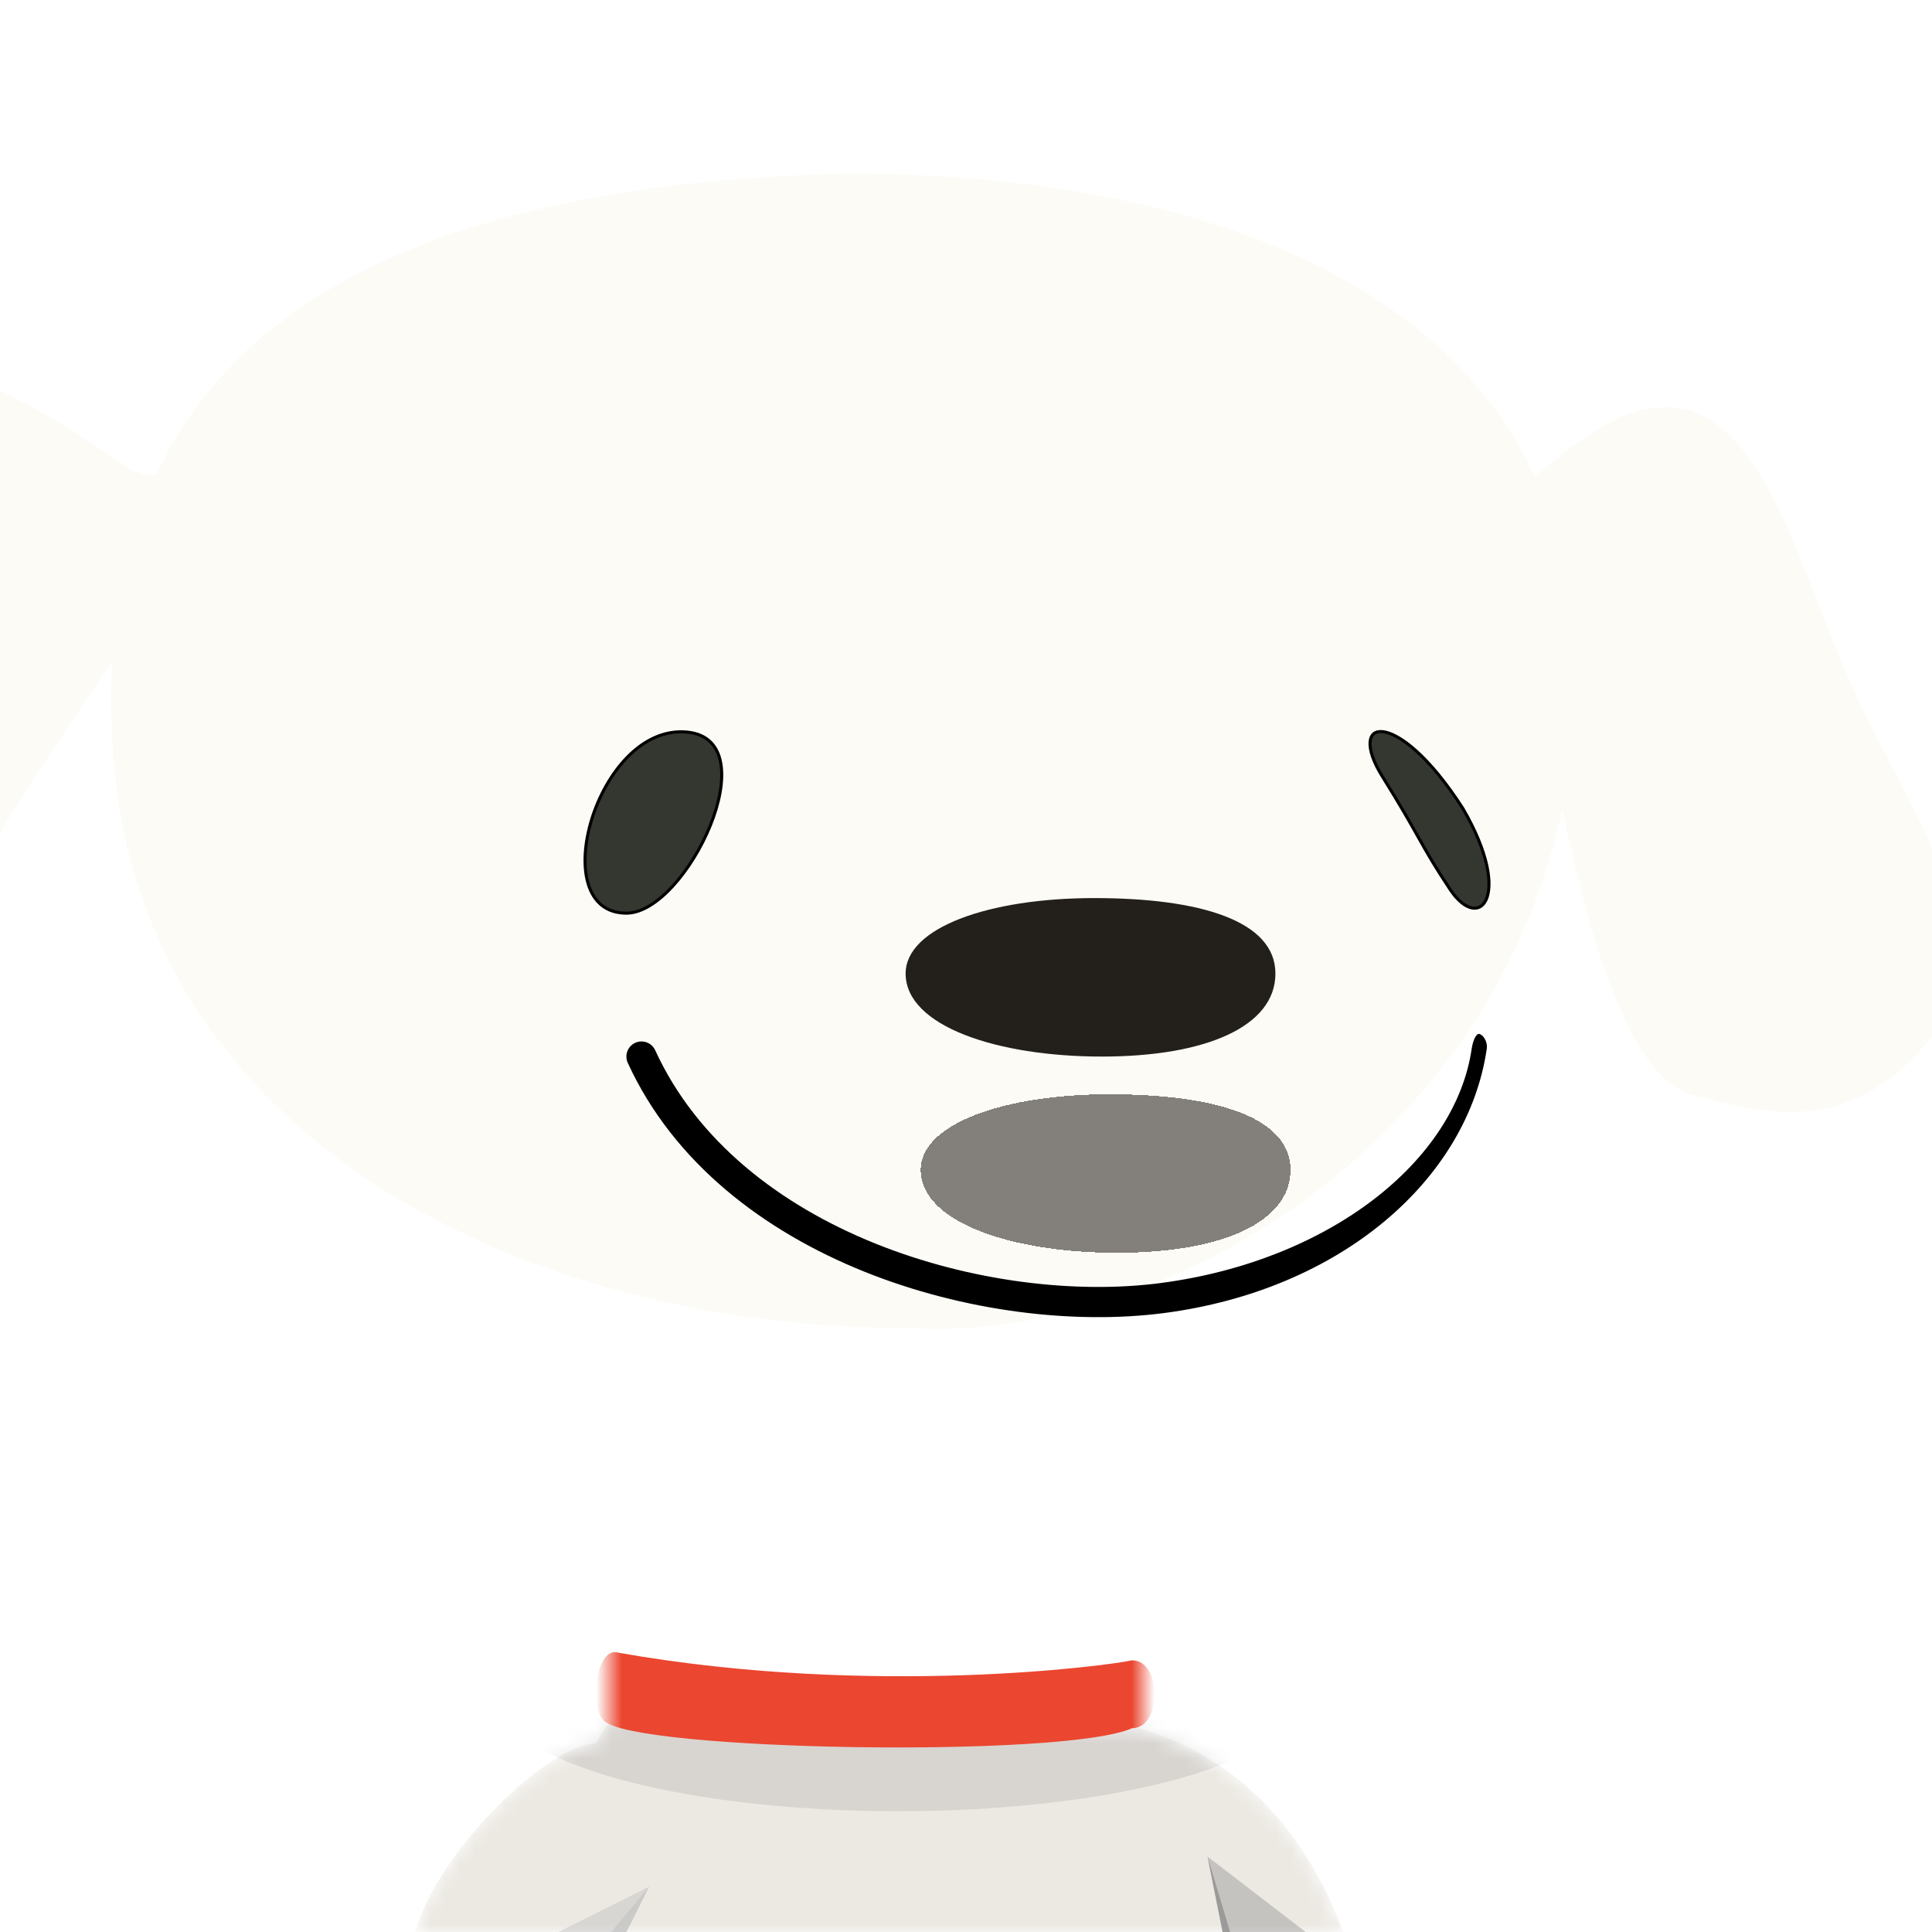 <svg width="128" height="128" viewBox="0 0 128 128" fill="none" xmlns="http://www.w3.org/2000/svg">
<g clip-path="url(#clip0_7_2)">
 
<mask id="mask0_7_2" style="mask-type:alpha" maskUnits="userSpaceOnUse" x="27" y="113" width="62" height="15">
<path d="M39.5 115.5C39.667 115.167 40 114.5 40.5 114C49.5 113.833 68.7 113.7 75.5 114.5C84 117 87.5 124 89 128L27.5 128C29.1 122.4 36.5 115.5 39.5 115.5Z" fill="#ECE9E3"/>
</mask>
<g mask="url(#mask0_7_2)">
<path d="M39.5 115.5C39.667 115.167 40 114.5 40.5 114C49.5 113.833 68.7 113.7 75.5 114.5C84 117 87.5 124 89 128L27.5 128C29.1 122.4 36.5 115.5 39.5 115.5Z" fill="#ECE9E3"/>
<g filter="url(#filter0_f_7_2)">
<ellipse cx="59.5" cy="112.5" rx="26.5" ry="7.5" fill="#898989" fill-opacity="0.2"/>
</g>
</g>
<g filter="url(#filter1_iii_7_2)">
<path d="M1.17435e-05 43C1.17435e-05 41.5 3.5 36.5 5.5 36.5C8.248 36.5 13.5 39.5 18.5 43C20.255 44.228 21.655 42.655 22 43C26 47 12.382 60.87 7.5 72C5.833 74.833 1.334 80 2.56443e-06 80L1.17435e-05 43Z" fill="#FCFBF6"/>
</g>
<g filter="url(#filter2_ii_7_2)">
<path d="M99 37C96.507 37.192 95 38 89.5 42.5C90.667 55.167 94.26 80.662 101 82.5C106.5 84 112.198 85.29 117.5 78C121.864 72 115 63 111.5 55C108 47 105.5 36.5 99 37Z" fill="#FCFBF6"/>
</g>
<g filter="url(#filter3_ii_7_2)">
<path d="M105 67.5C104 36.5 67.5 35 56.5 35C18 36 6.465 51.5 8 73.5C9.744 98.5 34.5 111.5 61 111.5C78.5 112.5 105 97 105 67.5Z" fill="#FCFBF6"/>
</g>
<path d="M40 114C39 113 39.5 109 41 109.5C58 112.5 73.836 110.291 75 110C77 110 77 114.5 75 114.5C70.5 116.5 42 116 40 114Z" fill="url(#paint0_linear_7_2)"/>
<path d="M45.5 48.5C51 49 45.5 60.5 41.5 60.5C36 60.5 39.525 47.957 45.5 48.5Z" fill="#343630" stroke="black" stroke-width="0.2"/>
<path d="M96.915 53.552C97.785 55.045 98.28 56.316 98.504 57.334C98.728 58.355 98.678 59.112 98.471 59.585C98.368 59.82 98.228 59.981 98.068 60.074C97.909 60.166 97.721 60.194 97.512 60.152C97.089 60.066 96.577 59.685 96.083 58.944C95.085 57.447 94.587 56.575 94.025 55.576C93.994 55.521 93.963 55.466 93.931 55.41C93.391 54.449 92.767 53.339 91.585 51.447C90.963 50.453 90.727 49.663 90.771 49.149C90.793 48.895 90.882 48.716 91.018 48.607C91.153 48.498 91.351 48.445 91.614 48.474C92.145 48.533 92.907 48.923 93.824 49.746C94.737 50.567 95.794 51.809 96.915 53.552Z" fill="#343630" stroke="black" stroke-width="0.2"/>
<g opacity="0.7" filter="url(#filter4_d_7_2)">
<path d="M85.5 62.5C85.5 66 80.904 68 74 68C67.096 68 61 66 61 62.5C61 59.462 66.5 57.5 73.5 57.5C80.5 57.5 85.5 59 85.5 62.5Z" fill="#231F1A" fill-opacity="0.8" shape-rendering="crispEdges"/>
</g>
<g filter="url(#filter5_ii_7_2)">
<path d="M85.5 62.5C85.5 66 80.904 68 74 68C67.096 68 61 66 61 62.5C61 59.462 66.5 57.5 73.5 57.5C80.5 57.5 85.5 59 85.5 62.5Z" fill="#231F1A"/>
</g>
<path fill-rule="evenodd" clip-rule="evenodd" d="M98 68.5C98.213 68.531 98.58 68.954 98.5 69.5C97.233 78.118 88.874 85.457 77.129 86.992C71.211 87.765 63.866 86.909 57.25 84.245C50.634 81.581 44.636 77.061 41.591 70.417C41.361 69.915 41.581 69.321 42.083 69.091C42.585 68.861 43.179 69.081 43.409 69.583C46.176 75.62 51.687 79.849 57.997 82.39C64.308 84.931 71.307 85.735 76.871 85.008C88.09 83.543 96.409 76.918 97.5 69.5C97.58 68.954 97.787 68.469 98 68.5Z" fill="black"/>
<g opacity="0.5" filter="url(#filter6_f_7_2)">
<path d="M37 128L43 125L41.5 128H37Z" fill="#C4C4C4"/>
</g>
<g opacity="0.7" filter="url(#filter7_f_7_2)">
<path d="M40.5 128L43 125L41.5 128H40.5Z" fill="#C4C4C4"/>
</g>
<g opacity="0.4" filter="url(#filter8_f_7_2)">
<path d="M81 128L80 123L86.5 128H81Z" fill="#898989"/>
</g>
<g opacity="0.7" filter="url(#filter9_f_7_2)">
<path d="M81 128L80 123L81.5 128H81Z" fill="#898989"/>
</g>
</g>
<defs>
<filter id="filter0_f_7_2" x="27" y="99" width="65" height="27" filterUnits="userSpaceOnUse" color-interpolation-filters="sRGB">
<feFlood flood-opacity="0" result="BackgroundImageFix"/>
<feBlend mode="normal" in="SourceGraphic" in2="BackgroundImageFix" result="shape"/>
<feGaussianBlur stdDeviation="3" result="effect1_foregroundBlur_7_2"/>
</filter>
<filter id="filter1_iii_7_2" x="-6" y="27.5" width="28.726" height="52.5" filterUnits="userSpaceOnUse" color-interpolation-filters="sRGB">
<feFlood flood-opacity="0" result="BackgroundImageFix"/>
<feBlend mode="normal" in="SourceGraphic" in2="BackgroundImageFix" result="shape"/>
<feColorMatrix in="SourceAlpha" type="matrix" values="0 0 0 0 0 0 0 0 0 0 0 0 0 0 0 0 0 0 127 0" result="hardAlpha"/>
<feOffset dx="-6" dy="-9"/>
<feGaussianBlur stdDeviation="8.5"/>
<feComposite in2="hardAlpha" operator="arithmetic" k2="-1" k3="1"/>
<feColorMatrix type="matrix" values="0 0 0 0 0 0 0 0 0 0 0 0 0 0 0 0 0 0 0.1 0"/>
<feBlend mode="normal" in2="shape" result="effect1_innerShadow_7_2"/>
<feColorMatrix in="SourceAlpha" type="matrix" values="0 0 0 0 0 0 0 0 0 0 0 0 0 0 0 0 0 0 127 0" result="hardAlpha"/>
<feOffset dx="-3" dy="-2"/>
<feGaussianBlur stdDeviation="3"/>
<feComposite in2="hardAlpha" operator="arithmetic" k2="-1" k3="1"/>
<feColorMatrix type="matrix" values="0 0 0 0 0.922 0 0 0 0 0.275 0 0 0 0 0.188 0 0 0 0.3 0"/>
<feBlend mode="normal" in2="effect1_innerShadow_7_2" result="effect2_innerShadow_7_2"/>
<feColorMatrix in="SourceAlpha" type="matrix" values="0 0 0 0 0 0 0 0 0 0 0 0 0 0 0 0 0 0 127 0" result="hardAlpha"/>
<feOffset dx="-1" dy="-1"/>
<feGaussianBlur stdDeviation="0.5"/>
<feComposite in2="hardAlpha" operator="arithmetic" k2="-1" k3="1"/>
<feColorMatrix type="matrix" values="0 0 0 0 1 0 0 0 0 1 0 0 0 0 1 0 0 0 0.25 0"/>
<feBlend mode="normal" in2="effect2_innerShadow_7_2" result="effect3_innerShadow_7_2"/>
</filter>
<filter id="filter2_ii_7_2" x="88.5" y="28.983" width="38.407" height="54.681" filterUnits="userSpaceOnUse" color-interpolation-filters="sRGB">
<feFlood flood-opacity="0" result="BackgroundImageFix"/>
<feBlend mode="normal" in="SourceGraphic" in2="BackgroundImageFix" result="shape"/>
<feColorMatrix in="SourceAlpha" type="matrix" values="0 0 0 0 0 0 0 0 0 0 0 0 0 0 0 0 0 0 127 0" result="hardAlpha"/>
<feOffset dx="12" dy="-9"/>
<feGaussianBlur stdDeviation="4"/>
<feComposite in2="hardAlpha" operator="arithmetic" k2="-1" k3="1"/>
<feColorMatrix type="matrix" values="0 0 0 0 0.922 0 0 0 0 0.275 0 0 0 0 0.188 0 0 0 0.2 0"/>
<feBlend mode="normal" in2="shape" result="effect1_innerShadow_7_2"/>
<feColorMatrix in="SourceAlpha" type="matrix" values="0 0 0 0 0 0 0 0 0 0 0 0 0 0 0 0 0 0 127 0" result="hardAlpha"/>
<feOffset dx="-1" dy="-1"/>
<feGaussianBlur stdDeviation="0.5"/>
<feComposite in2="hardAlpha" operator="arithmetic" k2="-1" k3="1"/>
<feColorMatrix type="matrix" values="0 0 0 0 1 0 0 0 0 1 0 0 0 0 1 0 0 0 0.4 0"/>
<feBlend mode="normal" in2="effect1_innerShadow_7_2" result="effect2_innerShadow_7_2"/>
</filter>
<filter id="filter3_ii_7_2" x="7.367" y="17" width="97.632" height="94.546" filterUnits="userSpaceOnUse" color-interpolation-filters="sRGB">
<feFlood flood-opacity="0" result="BackgroundImageFix"/>
<feBlend mode="normal" in="SourceGraphic" in2="BackgroundImageFix" result="shape"/>
<feColorMatrix in="SourceAlpha" type="matrix" values="0 0 0 0 0 0 0 0 0 0 0 0 0 0 0 0 0 0 127 0" result="hardAlpha"/>
<feOffset dy="-23"/>
<feGaussianBlur stdDeviation="9"/>
<feComposite in2="hardAlpha" operator="arithmetic" k2="-1" k3="1"/>
<feColorMatrix type="matrix" values="0 0 0 0 0.742 0 0 0 0 0.36 0 0 0 0 0.145 0 0 0 0.21 0"/>
<feBlend mode="normal" in2="shape" result="effect1_innerShadow_7_2"/>
<feColorMatrix in="SourceAlpha" type="matrix" values="0 0 0 0 0 0 0 0 0 0 0 0 0 0 0 0 0 0 127 0" result="hardAlpha"/>
<feOffset dx="-0.5" dy="-0.5"/>
<feGaussianBlur stdDeviation="1"/>
<feComposite in2="hardAlpha" operator="arithmetic" k2="-1" k3="1"/>
<feColorMatrix type="matrix" values="0 0 0 0 1 0 0 0 0 1 0 0 0 0 1 0 0 0 0.8 0"/>
<feBlend mode="normal" in2="effect1_innerShadow_7_2" result="effect2_innerShadow_7_2"/>
</filter>
<filter id="filter4_d_7_2" x="46" y="57.5" width="54.5" height="40.5" filterUnits="userSpaceOnUse" color-interpolation-filters="sRGB">
<feFlood flood-opacity="0" result="BackgroundImageFix"/>
<feColorMatrix in="SourceAlpha" type="matrix" values="0 0 0 0 0 0 0 0 0 0 0 0 0 0 0 0 0 0 127 0" result="hardAlpha"/>
<feOffset dy="15"/>
<feGaussianBlur stdDeviation="7.5"/>
<feComposite in2="hardAlpha" operator="out"/>
<feColorMatrix type="matrix" values="0 0 0 0 0.475 0 0 0 0 0.261 0 0 0 0 0.141 0 0 0 0.4 0"/>
<feBlend mode="normal" in2="BackgroundImageFix" result="effect1_dropShadow_7_2"/>
<feBlend mode="normal" in="SourceGraphic" in2="effect1_dropShadow_7_2" result="shape"/>
</filter>
<filter id="filter5_ii_7_2" x="60" y="57.5" width="25.5" height="12.5" filterUnits="userSpaceOnUse" color-interpolation-filters="sRGB">
<feFlood flood-opacity="0" result="BackgroundImageFix"/>
<feBlend mode="normal" in="SourceGraphic" in2="BackgroundImageFix" result="shape"/>
<feColorMatrix in="SourceAlpha" type="matrix" values="0 0 0 0 0 0 0 0 0 0 0 0 0 0 0 0 0 0 127 0" result="hardAlpha"/>
<feOffset dy="2"/>
<feGaussianBlur stdDeviation="1"/>
<feComposite in2="hardAlpha" operator="arithmetic" k2="-1" k3="1"/>
<feColorMatrix type="matrix" values="0 0 0 0 1 0 0 0 0 1 0 0 0 0 1 0 0 0 0.2 0"/>
<feBlend mode="normal" in2="shape" result="effect1_innerShadow_7_2"/>
<feColorMatrix in="SourceAlpha" type="matrix" values="0 0 0 0 0 0 0 0 0 0 0 0 0 0 0 0 0 0 127 0" result="hardAlpha"/>
<feOffset dx="-1"/>
<feGaussianBlur stdDeviation="1"/>
<feComposite in2="hardAlpha" operator="arithmetic" k2="-1" k3="1"/>
<feColorMatrix type="matrix" values="0 0 0 0 1 0 0 0 0 1 0 0 0 0 1 0 0 0 0.25 0"/>
<feBlend mode="normal" in2="effect1_innerShadow_7_2" result="effect2_innerShadow_7_2"/>
</filter>
<filter id="filter6_f_7_2" x="36" y="124" width="8" height="5" filterUnits="userSpaceOnUse" color-interpolation-filters="sRGB">
<feFlood flood-opacity="0" result="BackgroundImageFix"/>
<feBlend mode="normal" in="SourceGraphic" in2="BackgroundImageFix" result="shape"/>
<feGaussianBlur stdDeviation="0.5" result="effect1_foregroundBlur_7_2"/>
</filter>
<filter id="filter7_f_7_2" x="40.3" y="124.8" width="2.9" height="3.4" filterUnits="userSpaceOnUse" color-interpolation-filters="sRGB">
<feFlood flood-opacity="0" result="BackgroundImageFix"/>
<feBlend mode="normal" in="SourceGraphic" in2="BackgroundImageFix" result="shape"/>
<feGaussianBlur stdDeviation="0.1" result="effect1_foregroundBlur_7_2"/>
</filter>
<filter id="filter8_f_7_2" x="76" y="119" width="14.5" height="13" filterUnits="userSpaceOnUse" color-interpolation-filters="sRGB">
<feFlood flood-opacity="0" result="BackgroundImageFix"/>
<feBlend mode="normal" in="SourceGraphic" in2="BackgroundImageFix" result="shape"/>
<feGaussianBlur stdDeviation="2" result="effect1_foregroundBlur_7_2"/>
</filter>
<filter id="filter9_f_7_2" x="79.8" y="122.8" width="1.9" height="5.4" filterUnits="userSpaceOnUse" color-interpolation-filters="sRGB">
<feFlood flood-opacity="0" result="BackgroundImageFix"/>
<feBlend mode="normal" in="SourceGraphic" in2="BackgroundImageFix" result="shape"/>
<feGaussianBlur stdDeviation="0.1" result="effect1_foregroundBlur_7_2"/>
</filter>
<linearGradient id="paint0_linear_7_2" x1="39.5" y1="112" x2="76.5" y2="112" gradientUnits="userSpaceOnUse">
<stop stop-color="white"/>
<stop offset="0.046" stop-color="#EB4630"/>
<stop offset="0.959" stop-color="#EB4630"/>
<stop offset="1" stop-color="white"/>
</linearGradient>
<clipPath id="clip0_7_2">
<rect width="128" height="128" fill="white"/>
</clipPath>
</defs>
</svg>
